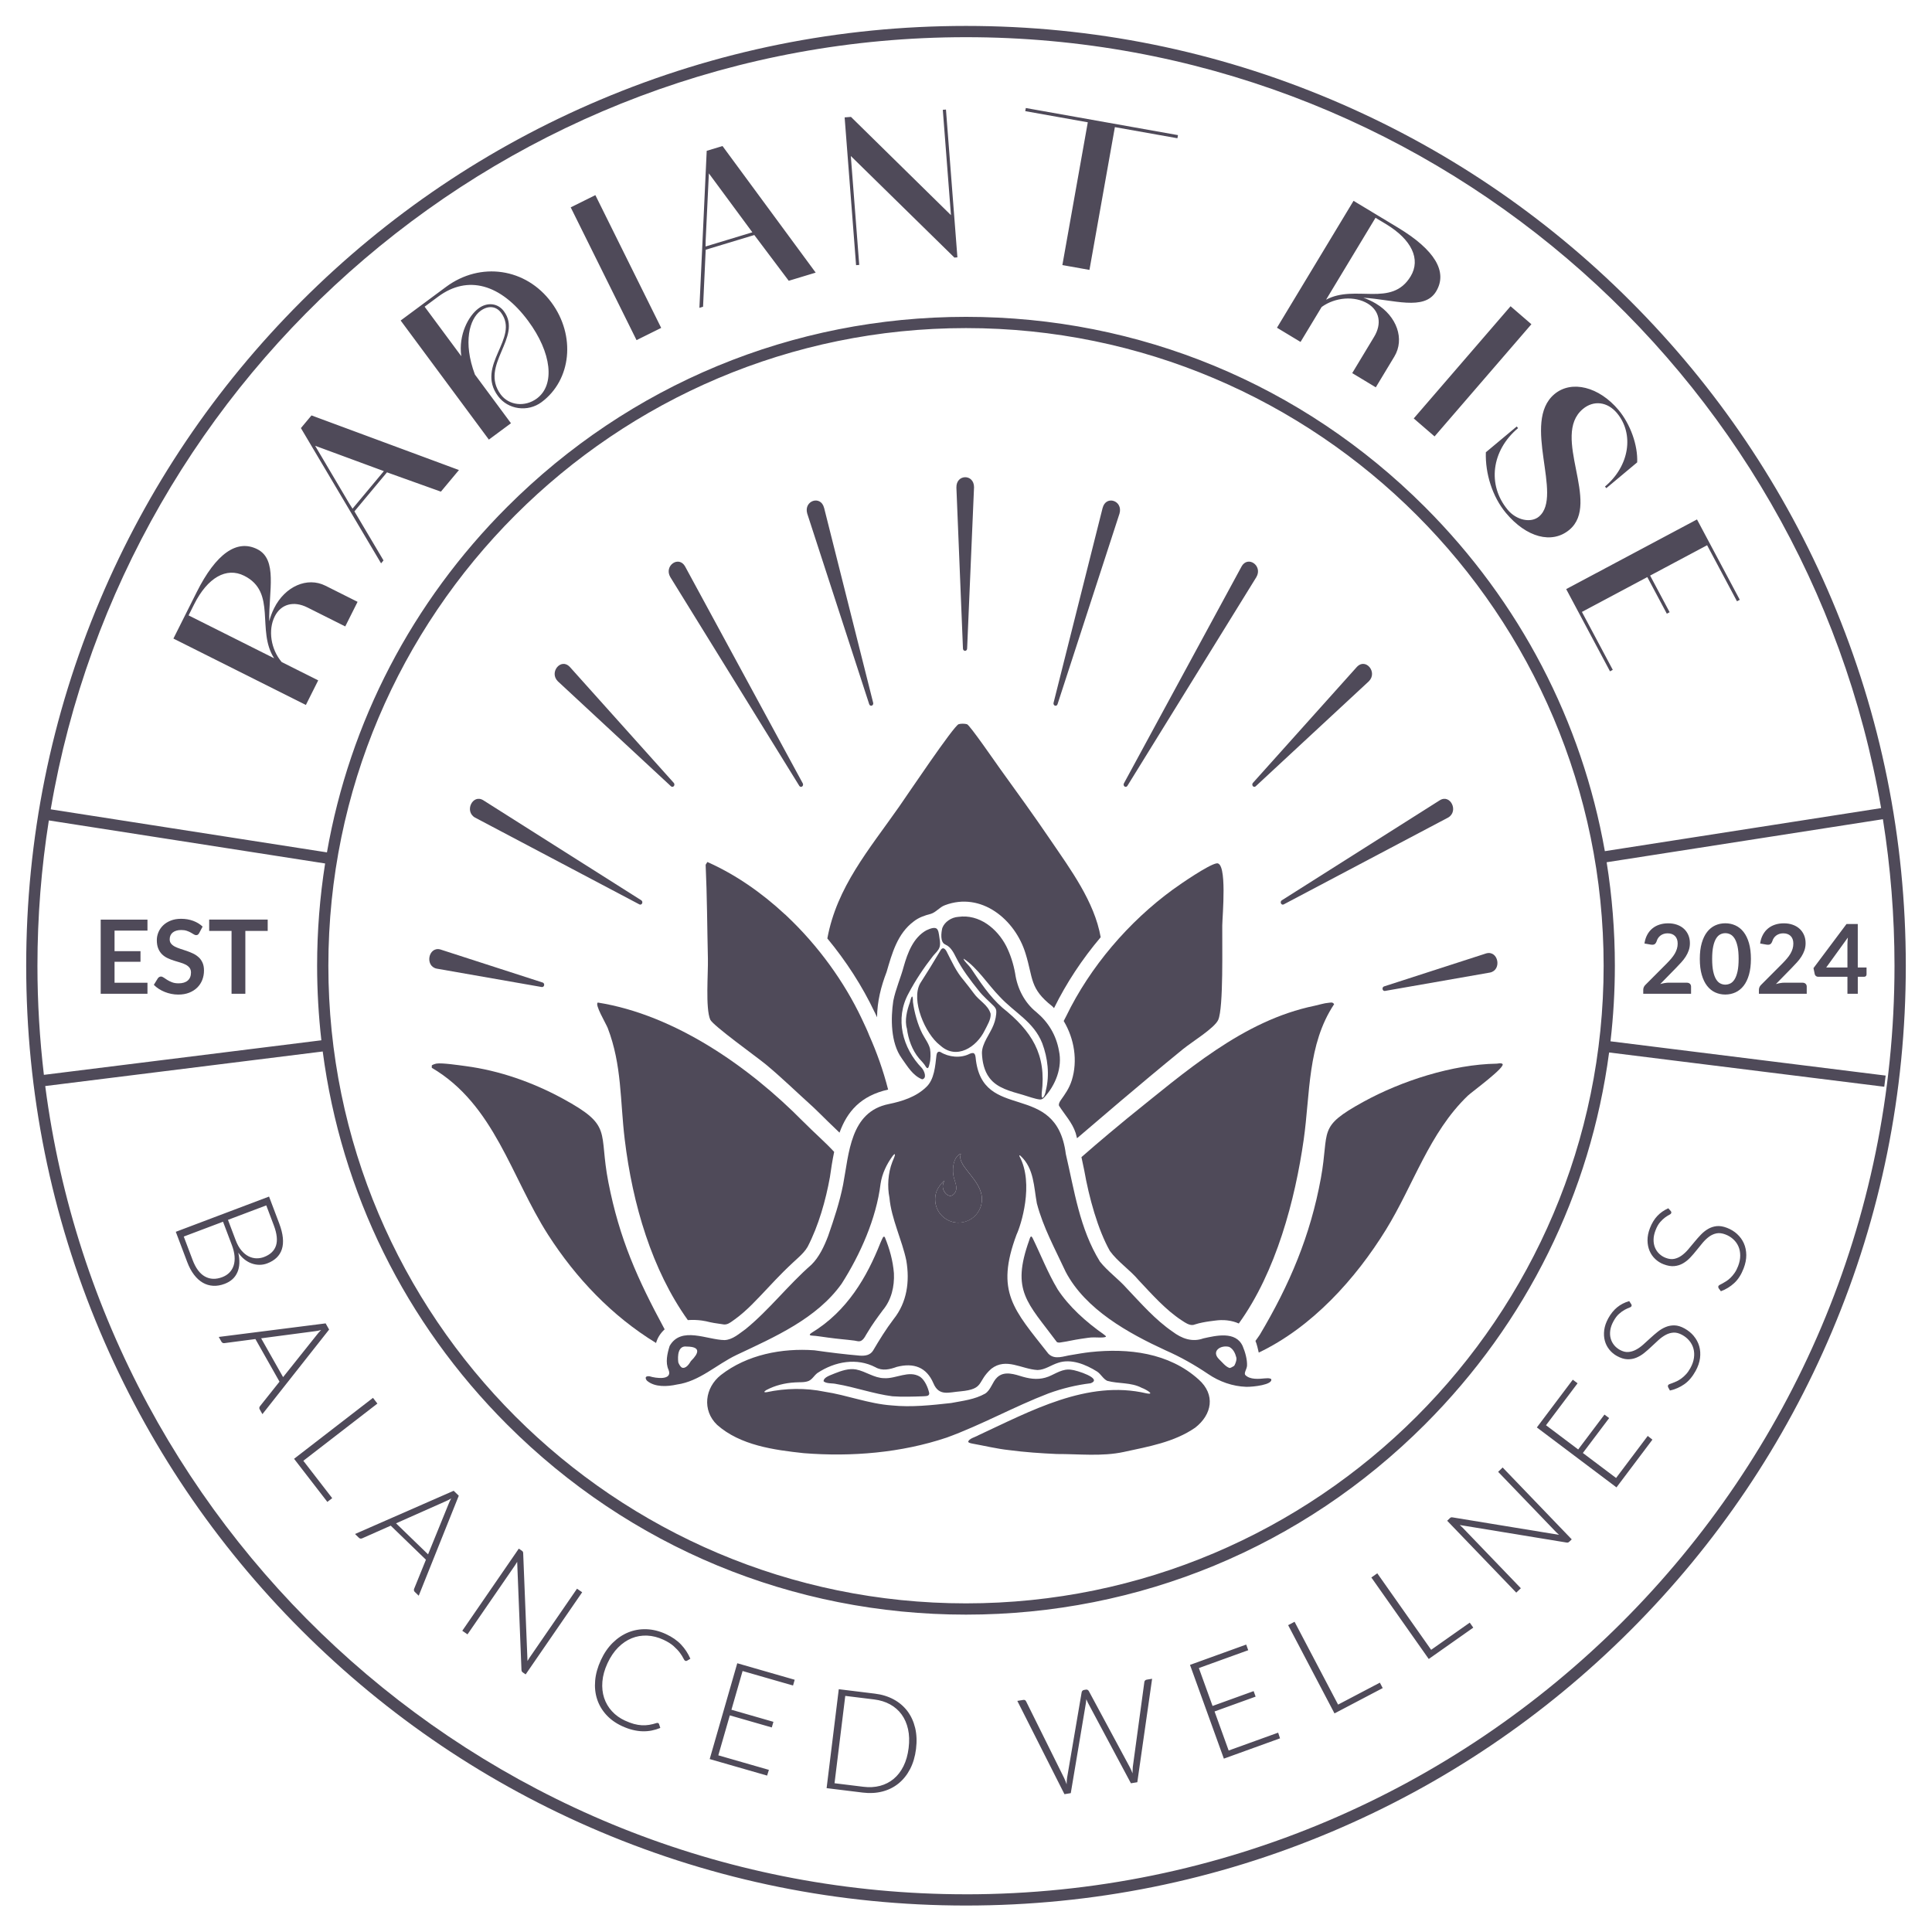 <svg xmlns="http://www.w3.org/2000/svg" id="Layer_1" data-name="Layer 1" viewBox="0 0 1000 1000"><path d="M948.21,310.52c-24.5-57.92-59.57-109.95-104.25-154.62-44.67-44.67-96.69-79.75-154.62-104.25-59.97-25.37-123.68-38.23-189.34-38.23s-129.37,12.86-189.34,38.23c-57.92,24.5-109.95,59.57-154.62,104.25-44.67,44.67-79.75,96.69-104.25,154.62-25.37,59.97-38.23,123.68-38.23,189.34s12.86,129.37,38.23,189.34c24.5,57.92,59.57,109.95,104.25,154.62,44.67,44.67,96.69,79.75,154.62,104.25,59.97,25.37,123.68,38.23,189.34,38.23s129.37-12.86,189.34-38.23c57.92-24.5,109.95-59.57,154.62-104.25,44.67-44.67,79.75-96.69,104.25-154.62,25.37-59.97,38.23-123.68,38.23-189.34s-12.86-129.37-38.23-189.34ZM500,19.25c237.21,0,434.8,172.74,473.66,399.03l-142.99,22.28c-11.9-67.14-43.95-128.96-93.17-178.19-63.44-63.44-147.78-98.37-237.49-98.37s-174.05,34.94-237.49,98.37c-49.38,49.38-81.48,111.43-93.29,178.82l-142.98-22.28C64.83,192.32,262.57,19.25,500,19.25ZM830.04,499.86c0,181.99-148.06,330.04-330.04,330.04s-330.04-148.06-330.04-330.04S318.01,169.82,500,169.82s330.04,148.06,330.04,330.04ZM19.38,499.86c0-25.58,2.03-50.7,5.9-75.21l143,22.28c-2.73,17.35-4.14,35.03-4.14,52.92,0,13,.76,25.88,2.2,38.6l-143.62,17.89c-2.18-18.54-3.34-37.38-3.34-56.5ZM500,980.48c-243.91,0-445.96-182.64-476.59-418.34l143.63-17.89c9.56,72.89,42.61,140.26,95.46,193.11,63.44,63.44,147.78,98.37,237.49,98.37s174.06-34.94,237.49-98.37c52.73-52.73,85.74-119.9,95.39-192.6l142.42,17.74.72-5.78-142.42-17.74c1.49-12.89,2.26-25.95,2.26-39.12,0-18.12-1.45-36.01-4.25-53.56l142.99-22.28c3.93,24.71,6,50.04,6,75.85,0,265.01-215.6,480.62-480.62,480.62Z" style="fill: #4f4a59;"></path><path d="M142.2,319.06c3.19-6.37,9.76-8.22,16.91-4.64l19.59,9.82,6.38-12.73-16.65-8.35c-9.4-4.71-20.88.32-26.52,11.59-1.23,2.45-2.01,4.75-2.56,6.81-.28-15.58,4.49-31.94-6.18-37.3-10.58-5.3-21.37,2.28-31.38,22.26l-12.03,24,68.56,34.37,6.38-12.73-18.9-9.48c-5.63-6.62-7.14-16.57-3.6-23.62ZM97.61,318.52l2.85-5.68c6.97-13.91,16.73-19.44,25.94-14.82,17.04,8.54,6.19,28.23,15.49,42.7l-44.27-22.19ZM549.87,137.2l14.03,2.5,13.16-73.9,32.37,5.76.29-1.62-78.76-14.03-.29,1.62,32.37,5.77-13.16,73.9ZM684.1,158.88c7.04-5.1,17.08-5.82,23.83-1.75,6.1,3.68,7.44,10.37,3.3,17.22l-11.32,18.77,12.2,7.36,9.62-15.95c5.43-9.01,1.31-20.84-9.48-27.35-2.35-1.42-4.58-2.38-6.59-3.08,15.56.94,31.5,6.97,37.67-3.25,6.11-10.13-.6-21.48-19.75-33.03l-22.99-13.87-39.63,65.68,12.2,7.36,10.93-18.11ZM711.96,112.72l5.44,3.28c13.32,8.04,18.07,18.2,12.75,27.02-9.85,16.33-28.63,3.97-43.78,12.11l25.59-42.41ZM444.74,137.13l-4.36-56.38,53.52,52.47v.11s1.65-.13,1.65-.13l-5.92-76.49-1.64.13,4.22,54.52-51.75-50.85-3.28.25,5.92,76.49,1.64-.13ZM742.53,225.89l50.12-58.07-10.78-9.31-50.12,58.07,10.78,9.31ZM833.32,347.48l1.45-.77-15.97-29.98,33.85-18.03,10.1,18.95,1.45-.77-10.1-18.96,29.5-15.71,15.46,29.01,1.45-.77-22.15-41.59-67.7,36.06,22.67,42.55ZM365.26,129.27l25.17-7.62,17.82,23.68,13.95-4.22-48.23-65.52-8.18,2.48-3.78,81.27,1.89-.57,1.37-29.49ZM365.26,124.35l1.65-34.61,22.51,30.5-24.22,7.34c.03-1.04.03-2.18.05-3.22ZM796.59,267.37c-4.2,3.51-11.68,1.91-16.18-3.47-10.75-12.86-8.44-30.78,5.34-42.31l-.7-.84-15.98,13.35c-.36,11.01,3.39,23.02,10.41,31.43,10.61,12.7,23.83,16.21,32.83,8.69,16.56-13.84-9.73-48.56,7-62.54,5.55-4.64,12.7-3.76,17.62,2.12,9.07,10.85,6.41,27.49-6.2,38.03l.7.84,15.97-13.35c.39-8.75-3.45-19.68-9.63-27.08-10.12-12.11-24.35-15.64-33.18-8.26-17.32,14.48,4.77,52.7-8.01,63.38ZM342.23,169.72l-34.07-68.72-12.76,6.33,34.07,68.72,12.76-6.33ZM264.47,219.06l-18.65-25.19c-6.28-16.76-2.77-28.77,2.87-32.95,3.88-2.87,8.06-2.56,10.67.96,9.78,13.21-13.45,27.14-1.57,43.17,5.15,6.96,15.36,8.4,22.49,3.12,15.5-11.48,17.83-34.48,5.11-51.65-13.17-17.79-36.72-21.22-54.5-8.04l-23.51,17.42,45.66,61.64,11.45-8.48ZM219.79,158.74l7.04-5.22c15.23-11.28,32.32-6.62,46.54,12.57,12.2,16.47,14.03,33.11,4.52,40.16-6.16,4.57-14.49,3.64-18.73-2.08-11.22-15.15,11.62-29.61,1.64-43.08-3.13-4.23-8.61-4.81-13.1-1.48-5.2,3.85-10.49,13.63-8.94,24.76l-18.98-25.63ZM198.51,290.08l-15.06-25.4,16.85-20.2,27.91,10,9.34-11.19-76.32-28.27-5.48,6.56,41.5,70.01,1.26-1.52ZM180.75,260.57l-17.64-29.84,35.58,13.12-16.22,19.44c-.55-.88-1.18-1.84-1.72-2.72ZM367.33,910.49l29.72,8.55.93-2.96-26.18-7.53,5.95-20.68,21.73,6.25.84-2.91-21.73-6.25,5.77-20.05,26.11,7.51.86-2.98-29.72-8.55-14.27,49.59ZM344.72,845.81c-3.35-1.55-6.69-2.39-10.01-2.52-3.31-.13-6.45.4-9.42,1.59-2.96,1.19-5.67,3-8.13,5.42-2.46,2.42-4.51,5.41-6.15,8.97-1.67,3.62-2.66,7.15-2.96,10.61-.3,3.45.04,6.67,1.02,9.65.98,2.98,2.55,5.67,4.73,8.05,2.18,2.39,4.89,4.33,8.13,5.83,1.94.9,3.8,1.56,5.57,1.99,1.77.43,3.47.67,5.1.71,1.63.04,3.2-.09,4.72-.39,1.52-.3,3-.75,4.45-1.34l-.66-2.04c-.08-.22-.23-.39-.46-.49-.11-.05-.23-.08-.37-.07-.14,0-.28.03-.43.06-1.33.43-2.61.75-3.85.95-1.25.2-2.52.27-3.83.2-1.31-.07-2.67-.3-4.08-.68-1.42-.39-2.96-.97-4.64-1.74-2.65-1.22-4.89-2.84-6.73-4.86-1.84-2.01-3.18-4.31-4.03-6.88-.84-2.57-1.15-5.38-.9-8.43.24-3.05,1.13-6.23,2.66-9.54,1.5-3.24,3.33-5.95,5.48-8.11,2.15-2.16,4.49-3.76,7.02-4.79,2.52-1.03,5.19-1.48,7.99-1.37,2.8.12,5.61.83,8.43,2.13,2.21,1.02,3.99,2.14,5.34,3.35s2.42,2.36,3.21,3.44c.79,1.07,1.37,1.99,1.74,2.75.37.76.69,1.2.95,1.33.37.17.71.17,1.01-.02l1.71-1.01c-1.19-2.75-2.79-5.19-4.81-7.33-2.01-2.13-4.62-3.94-7.82-5.42ZM592.69,869.82c-.22.23-.35.49-.37.76l-5.98,43.96c-.04.5-.07,1.03-.09,1.58-.02.56-.04,1.15-.06,1.77-.22-.58-.44-1.13-.66-1.66-.22-.53-.46-1.01-.7-1.44l-21.26-39.49c-.17-.27-.37-.48-.62-.62-.24-.14-.54-.19-.87-.13l-1.01.17c-.34.06-.61.2-.82.43-.21.23-.34.49-.39.77l-7.53,44.21c-.09.51-.15,1.04-.18,1.6-.03.56-.06,1.16-.07,1.8-.42-1.19-.83-2.24-1.26-3.16l-19.71-39.74c-.3-.62-.79-.87-1.49-.75l-3.06.5,24.4,48.29,3.27-.54,7.83-46.66c.09-.63.16-1.28.2-1.96.25.63.52,1.22.81,1.79l22.29,41.72,3.31-.54,7.66-53.55-2.81.46c-.34.06-.61.2-.83.43ZM469.68,885.67c-1.88-2.48-4.24-4.5-7.1-6.05-2.86-1.55-6.1-2.55-9.72-2.99l-18.71-2.3-6.3,51.21,18.71,2.3c3.62.45,7,.26,10.15-.55,3.15-.81,5.93-2.2,8.35-4.15,2.42-1.96,4.42-4.44,5.99-7.46,1.57-3.02,2.6-6.5,3.09-10.46.48-3.93.33-7.55-.46-10.86-.8-3.31-2.13-6.2-4-8.69ZM470.31,904.74c-.44,3.6-1.33,6.73-2.66,9.41-1.33,2.68-3.02,4.87-5.07,6.58-2.05,1.71-4.4,2.91-7.06,3.62-2.66.7-5.52.87-8.58.49l-14.99-1.84,5.56-45.21,14.98,1.84c3.07.38,5.8,1.23,8.21,2.55,2.41,1.33,4.4,3.06,5.97,5.22,1.57,2.15,2.68,4.69,3.33,7.61s.75,6.17.31,9.74ZM168.54,684.98l-55.31,7.02,1.4,2.48c.17.3.4.5.69.62.29.12.57.15.85.1l16.03-2.11,12.47,22.06-10.07,12.65c-.2.25-.32.51-.37.79-.05.28,0,.57.17.86l1.42,2.51,34.53-43.78-1.81-3.21ZM164.06,690.83l-17.53,21.97-11.36-20.09,27.83-3.67c.48-.05.98-.12,1.52-.23.54-.11,1.1-.24,1.68-.4-.87.88-1.59,1.69-2.15,2.43ZM195.35,726.5l-2.3-2.97-40.84,31.54,17.23,22.31,2.51-1.94-14.94-19.34,38.32-29.6ZM183.75,793.99l2.04,1.98c.24.24.52.37.83.4.31.03.59-.02.85-.14l14.78-6.55,18.21,17.63-6.08,14.98c-.12.29-.16.58-.13.87s.17.54.41.78l2.07,2,20.73-51.76-2.64-2.56-51.07,22.38ZM232.17,778.49l-10.6,26.04-16.58-16.06,25.66-11.4c.44-.18.91-.4,1.39-.65.49-.26.98-.54,1.5-.86-.58,1.09-1.04,2.07-1.37,2.93ZM775.43,761.81l30,31.2c.45.47.96.95,1.52,1.42l-55.07-9.03c-.36-.06-.64-.06-.83,0-.19.07-.41.22-.65.45l-1.34,1.29,35.76,37.2,2.37-2.27-30.1-31.31c-.45-.47-.96-.95-1.52-1.42l55.19,9.06c.33.06.6.06.83,0,.22-.06.45-.21.68-.42l1.26-1.21-35.76-37.2-2.34,2.25ZM876.73,691.54c-1.31-1.57-2.92-2.88-4.81-3.93-1.85-1.02-3.58-1.55-5.18-1.59-1.6-.04-3.12.24-4.56.83s-2.81,1.41-4.12,2.45-2.59,2.14-3.85,3.31c-1.25,1.17-2.49,2.29-3.72,3.38-1.22,1.09-2.48,1.97-3.77,2.65-1.29.68-2.61,1.06-3.97,1.16-1.36.1-2.81-.28-4.34-1.12-1.17-.65-2.17-1.48-2.99-2.5-.82-1.02-1.41-2.18-1.75-3.47-.35-1.29-.41-2.68-.19-4.19.22-1.5.78-3.07,1.69-4.71.91-1.64,1.87-2.91,2.89-3.8,1.02-.89,1.98-1.58,2.87-2.06.89-.48,1.65-.83,2.29-1.05.63-.22,1.03-.47,1.18-.74.2-.36.17-.74-.08-1.13l-1.05-1.58c-2.38.69-4.45,1.76-6.23,3.21-1.77,1.45-3.31,3.35-4.6,5.69-1.15,2.09-1.85,4.12-2.1,6.11-.25,1.99-.14,3.83.32,5.53.46,1.7,1.24,3.23,2.33,4.58,1.09,1.35,2.39,2.44,3.9,3.28,1.94,1.07,3.73,1.63,5.37,1.7,1.65.06,3.19-.2,4.64-.79,1.45-.59,2.82-1.4,4.12-2.45s2.57-2.16,3.8-3.34c1.23-1.18,2.46-2.31,3.67-3.41,1.22-1.09,2.46-1.98,3.74-2.66,1.28-.68,2.61-1.06,4-1.14s2.88.32,4.48,1.2c1.47.81,2.71,1.83,3.71,3.05,1.01,1.22,1.71,2.58,2.11,4.06.4,1.49.49,3.08.25,4.78-.23,1.7-.84,3.45-1.83,5.24-.72,1.3-1.48,2.39-2.31,3.27-.82.88-1.63,1.61-2.44,2.19-.81.58-1.59,1.05-2.36,1.41-.77.35-1.45.64-2.06.86-.61.22-1.12.41-1.54.57-.42.16-.68.33-.79.52-.19.34-.2.73-.01,1.16l.91,1.67c2.72-.61,5.2-1.69,7.44-3.26,2.24-1.57,4.18-3.84,5.83-6.82,1.27-2.3,2.04-4.54,2.31-6.72s.13-4.23-.42-6.15c-.55-1.91-1.48-3.66-2.8-5.23ZM899.16,638.75c-1.51-1.38-3.28-2.46-5.3-3.23-1.97-.76-3.76-1.05-5.35-.87-1.59.18-3.06.66-4.41,1.45-1.34.78-2.59,1.78-3.75,2.99-1.16,1.21-2.28,2.48-3.36,3.8s-2.16,2.61-3.23,3.86c-1.06,1.24-2.19,2.29-3.38,3.14s-2.44,1.41-3.78,1.69c-1.33.28-2.81.11-4.45-.52-1.25-.48-2.35-1.17-3.3-2.07-.96-.9-1.69-1.97-2.21-3.2-.52-1.23-.77-2.6-.76-4.12.01-1.52.35-3.15,1.03-4.9.67-1.75,1.45-3.13,2.34-4.16s1.74-1.84,2.56-2.43c.82-.6,1.52-1.05,2.12-1.35.6-.3.96-.6,1.07-.9.15-.38.07-.75-.24-1.11l-1.25-1.42c-2.26,1.01-4.17,2.35-5.73,4.02-1.56,1.68-2.82,3.77-3.78,6.26-.86,2.22-1.27,4.34-1.25,6.34.02,2,.38,3.81,1.07,5.44.69,1.62,1.67,3.03,2.93,4.21,1.26,1.19,2.7,2.1,4.31,2.71,2.06.8,3.91,1.11,5.56.95,1.64-.16,3.14-.63,4.49-1.42,1.36-.78,2.61-1.78,3.75-2.99,1.15-1.21,2.25-2.49,3.31-3.83,1.06-1.34,2.12-2.63,3.17-3.88,1.06-1.25,2.17-2.3,3.34-3.15,1.17-.85,2.45-1.41,3.81-1.68,1.37-.27,2.9-.07,4.6.58,1.57.6,2.93,1.44,4.09,2.52,1.16,1.07,2.04,2.32,2.65,3.73s.9,2.99.9,4.71c0,1.72-.36,3.53-1.1,5.44-.53,1.38-1.15,2.57-1.84,3.55-.69.98-1.4,1.82-2.12,2.51-.72.69-1.44,1.26-2.14,1.71-.71.46-1.35.84-1.92,1.14-.57.3-1.05.56-1.45.77-.39.21-.63.42-.71.63-.14.36-.09.75.14,1.15l1.13,1.53c2.61-.97,4.92-2.39,6.93-4.25,2.01-1.86,3.62-4.38,4.84-7.55.94-2.45,1.4-4.77,1.38-6.97-.03-2.2-.44-4.21-1.25-6.03-.81-1.82-1.97-3.42-3.48-4.8ZM635.96,906.09l-7.31-20.24,21.26-7.68-1.03-2.85-21.26,7.68-7.09-19.62,25.55-9.23-1.05-2.92-29.09,10.51,17.53,48.53,29.08-10.51-.98-2.94-25.62,9.25ZM836.48,765l-17.19-12.94,13.6-18.06-2.42-1.82-13.6,18.06-16.66-12.54,16.34-21.71-2.48-1.86-18.6,24.71,41.22,31.03,18.6-24.71-2.43-1.92-16.38,21.76ZM692.59,882.3l-22.52-42.87-3.33,1.75,23.99,45.68,24.96-13.11-1.47-2.81-21.63,11.36ZM740.76,853.94l-27.88-39.6-3.07,2.16,29.71,42.19,23.05-16.23-1.83-2.59-19.98,14.07ZM122.87,658.54c1.2-2.78,1.35-6.17.46-10.17.98,1.42,2.07,2.6,3.27,3.54,1.2.94,2.45,1.63,3.77,2.08,1.31.45,2.65.68,4,.67,1.35,0,2.66-.25,3.94-.73,1.93-.73,3.54-1.7,4.82-2.92s2.2-2.68,2.76-4.4c.56-1.72.73-3.69.51-5.92-.22-2.23-.85-4.72-1.89-7.47l-5.25-13.88-48.27,18.24,5.92,15.66c.97,2.57,2.14,4.75,3.51,6.55,1.37,1.8,2.88,3.17,4.54,4.13,1.66.96,3.45,1.49,5.36,1.6,1.91.11,3.89-.22,5.94-1,3.21-1.21,5.41-3.21,6.61-5.99ZM137.82,623.91l3.92,10.37c1.62,4.3,1.99,7.79,1.1,10.48-.89,2.69-2.97,4.65-6.22,5.88-1.25.47-2.56.69-3.92.66-1.36-.03-2.7-.38-4.02-1.03-1.32-.66-2.56-1.67-3.72-3.04-1.17-1.37-2.17-3.16-3.01-5.39l-3.95-10.44,19.82-7.49ZM106.07,660.72c-2.65-1.48-4.78-4.33-6.38-8.57l-4.58-12.11,20.33-7.68,4.59,12.14c.76,2.02,1.22,3.92,1.37,5.68.15,1.76,0,3.35-.44,4.77-.44,1.41-1.16,2.64-2.16,3.68-1,1.04-2.26,1.85-3.78,2.42-3.32,1.26-6.31,1.14-8.96-.34ZM274.12,857.96c-.37.54-.73,1.13-1.09,1.78l-2.23-55.76c-.01-.36-.07-.63-.17-.81-.1-.17-.29-.36-.57-.55l-1.53-1.05-29.25,42.51,2.7,1.86,24.62-35.78c.37-.54.73-1.13,1.09-1.77l2.22,55.89c0,.33.07.6.18.81.11.21.29.4.55.58l1.44.99,29.25-42.51-2.67-1.84-24.54,35.66ZM52.12,514.37h24.21v-5.71h-17.04v-10.86h13.43v-5.49h-13.43v-10.64h17.04v-5.68h-24.21v38.38ZM902.47,482.38c-1.19-1.51-2.59-2.64-4.22-3.38-1.62-.74-3.37-1.11-5.25-1.11s-3.62.37-5.23,1.11c-1.61.74-3,1.87-4.18,3.38-1.18,1.51-2.1,3.43-2.77,5.74-.67,2.31-1,5.05-1,8.21s.33,5.88,1,8.2c.66,2.32,1.59,4.24,2.77,5.75,1.18,1.51,2.57,2.64,4.18,3.38,1.6.74,3.35,1.11,5.23,1.11s3.63-.37,5.25-1.11c1.62-.74,3.03-1.87,4.22-3.38,1.19-1.51,2.12-3.43,2.79-5.75.67-2.32,1.01-5.05,1.01-8.2s-.34-5.9-1.01-8.21c-.67-2.31-1.61-4.22-2.79-5.74ZM899.34,502.82c-.38,1.71-.89,3.08-1.53,4.09-.64,1.02-1.38,1.73-2.21,2.13s-1.7.61-2.59.61-1.73-.2-2.56-.61c-.82-.41-1.55-1.12-2.18-2.13-.63-1.01-1.14-2.38-1.51-4.09-.37-1.71-.56-3.87-.56-6.49s.19-4.77.56-6.49.88-3.08,1.51-4.09c.63-1.01,1.36-1.73,2.18-2.13.82-.41,1.68-.61,2.56-.61s1.76.2,2.59.61,1.57,1.12,2.21,2.13,1.15,2.38,1.53,4.09.57,3.88.57,6.49-.19,4.77-.57,6.49ZM873.12,508.63h-9.26c-.7,0-1.43.06-2.21.19-.77.13-1.55.3-2.33.54l8.13-8.31c.96-1,1.89-1.98,2.77-2.94.88-.96,1.65-1.96,2.31-2.99.66-1.03,1.18-2.11,1.57-3.24.39-1.13.59-2.36.59-3.69,0-1.55-.27-2.95-.82-4.22-.55-1.26-1.31-2.35-2.29-3.24-.98-.9-2.16-1.59-3.54-2.08-1.38-.49-2.9-.74-4.57-.74s-3.09.22-4.48.66c-1.39.44-2.62,1.1-3.69,1.97s-1.97,1.96-2.68,3.27-1.2,2.82-1.45,4.55l3.24.57c.85.13,1.5.07,1.95-.18.45-.25.81-.76,1.1-1.52.17-.6.42-1.15.75-1.65s.74-.94,1.22-1.31c.48-.37,1.04-.66,1.66-.87.62-.21,1.3-.31,2.03-.31.8,0,1.52.11,2.16.34s1.19.56,1.65,1.01c.46.45.81,1,1.06,1.66.25.66.37,1.42.37,2.28,0,.95-.13,1.85-.39,2.71-.26.86-.63,1.7-1.11,2.53-.48.83-1.09,1.67-1.81,2.52-.72.85-1.54,1.74-2.46,2.67l-10.95,10.98c-.38.37-.66.78-.84,1.23-.18.46-.26.89-.26,1.31v2.05h24.75v-3.69c0-.61-.2-1.11-.59-1.48-.39-.37-.92-.56-1.58-.56ZM933,508.63h-9.26c-.7,0-1.43.06-2.21.19s-1.55.3-2.33.54l8.13-8.31c.96-1,1.89-1.98,2.77-2.94.88-.96,1.65-1.96,2.31-2.99.66-1.03,1.18-2.11,1.57-3.24.39-1.13.59-2.36.59-3.69,0-1.55-.27-2.95-.82-4.22-.55-1.26-1.31-2.35-2.3-3.24-.98-.9-2.16-1.59-3.54-2.08-1.38-.49-2.9-.74-4.57-.74s-3.09.22-4.48.66c-1.39.44-2.62,1.1-3.69,1.97s-1.97,1.96-2.68,3.27c-.72,1.31-1.2,2.82-1.45,4.55l3.24.57c.85.13,1.5.07,1.95-.18.45-.25.81-.76,1.1-1.52.17-.6.42-1.15.75-1.65s.74-.94,1.22-1.31c.48-.37,1.03-.66,1.66-.87.62-.21,1.3-.31,2.03-.31.8,0,1.52.11,2.16.34s1.19.56,1.65,1.01c.46.45.81,1,1.06,1.66.25.66.37,1.42.37,2.28,0,.95-.13,1.85-.39,2.71-.26.86-.63,1.7-1.11,2.53-.48.83-1.09,1.67-1.81,2.52-.72.85-1.54,1.74-2.46,2.67l-10.95,10.98c-.38.37-.66.78-.84,1.23-.17.46-.26.89-.26,1.31v2.05h24.75v-3.69c0-.61-.2-1.11-.59-1.48-.39-.37-.92-.56-1.58-.56ZM961.59,478.27h-5.84l-17.09,22.83.65,3.12c.08.38.28.7.6.96.32.26.68.39,1.1.39h15.22v8.81h5.36v-8.81h3.29c.4,0,.71-.12.92-.36s.32-.53.32-.86v-3.57h-4.54v-22.5ZM956.23,488.97v11.8h-10.98l11.2-15.49c-.15,1.35-.22,2.58-.22,3.69ZM108.28,481.85h11.57v32.52h7.14v-32.52h11.57v-5.87h-30.29v5.87ZM102.79,495.46c-.83-.77-1.78-1.41-2.84-1.91-1.06-.5-2.15-.95-3.26-1.33-1.11-.38-2.2-.74-3.26-1.08s-2.01-.72-2.84-1.14-1.5-.94-2-1.54c-.5-.6-.76-1.35-.76-2.26,0-.71.12-1.36.37-1.95.25-.59.62-1.1,1.13-1.53.5-.42,1.13-.76,1.87-.99.74-.24,1.61-.36,2.6-.36,1.1,0,2.05.14,2.85.41.8.27,1.51.58,2.11.92.6.34,1.12.64,1.55.92.43.28.84.41,1.21.41s.65-.08.89-.25c.24-.17.46-.44.68-.81l1.78-3.37c-1.35-1.27-2.97-2.26-4.88-2.97-1.91-.71-4-1.06-6.26-1.06-2.02,0-3.8.31-5.36.93-1.56.62-2.87,1.44-3.93,2.47-1.06,1.03-1.87,2.2-2.43,3.53-.56,1.33-.84,2.69-.84,4.09,0,1.75.25,3.22.76,4.42.5,1.2,1.17,2.19,2,2.99s1.78,1.44,2.84,1.94c1.06.5,2.14.92,3.24,1.27,1.1.35,2.18.68,3.24.98,1.06.3,2.01.67,2.84,1.1.83.43,1.5.97,2,1.61s.76,1.46.76,2.47c0,1.8-.56,3.19-1.67,4.15s-2.69,1.45-4.72,1.45c-1.33,0-2.46-.18-3.41-.55-.95-.36-1.77-.77-2.48-1.21-.71-.44-1.32-.85-1.83-1.21-.51-.36-.99-.54-1.43-.54-.32,0-.62.08-.9.25-.28.17-.51.38-.69.62l-2.1,3.42c.74.76,1.59,1.45,2.55,2.07s1.98,1.15,3.07,1.59c1.09.44,2.23.78,3.41,1.02,1.19.24,2.39.36,3.61.36,2.12,0,4.01-.32,5.65-.97s3.04-1.53,4.18-2.66c1.14-1.12,2.01-2.44,2.6-3.95.59-1.51.89-3.14.89-4.87,0-1.59-.25-2.95-.76-4.06-.5-1.12-1.17-2.06-2-2.83Z" style="fill: #4f4a59;"></path><g><g><path d="M574.51,647.55c4.07,5.62,10.25,9.6,14.84,15.07,6.93,7.38,14.11,15.46,22.11,20.68.59.38,1.16.79,1.76,1.14.4.24.82.48,1.24.69.05.03.11.05.16.07.8.37,1.63.64,2.48.62.46,0,.92-.1,1.38-.29,1.27-.42,2.56-.73,3.86-.99,1.18-.24,2.37-.45,3.56-.61.99-.14,1.98-.27,2.98-.39,1.05-.15,2.09-.23,3.14-.26.13,0,.26.01.4.01.94,0,1.88.03,2.8.14.04,0,.08.01.12.02,2.06.24,4.03.77,5.86,1.59,19.33-26.75,29.15-64.05,33.59-95.12,3.41-23.84,1.85-49.22,15.75-70.15-.84-1.3-1.81-.78-2.98-.71-1.95.11-5.01,1.08-7.09,1.51-37.13,7.65-66.66,33.91-97.27,58.5-2,1.61-14.84,12.26-23.44,19.86.48,2.23.95,4.48,1.43,6.77,2.49,14.17,7.04,30.71,13.32,41.86Z" style="fill: #4f4a59;"></path><path d="M556.74,586.37c.26.94.49,1.85.73,2.78,11.99-10.19,30.14-25.95,54.92-46.18,4.42-3.61,16.23-10.81,18.15-15.07,2.81-6.24,1.98-39.61,2.1-48.87.06-4.86,2.7-33.09-2.93-32.16-4.16.69-18.5,10.55-22.59,13.52-22.93,16.71-42.89,40.02-55.26,65.58-.32.66-.78,1.54-1.29,2.5,5.52,9.22,7.33,20.58,4.19,30.66-1.32,4.2-3.53,7.24-5.57,10.12-.74,1.03-1.3,2.08-1.06,3.04,2.62,4.23,6.93,8.81,8.6,14.09Z" style="fill: #4f4a59;"></path><path d="M452.77,523.99c.42.89.82,1.73,1.19,2.54.1-8.24,2-15.78,4.95-23.48,2.82-9.6,5.54-19.78,14.03-26.12,2.75-2.15,5.74-3.11,8.83-3.91,2.75-.84,4.57-3.49,7.3-4.48,18.82-7.14,36.36,7.36,41.73,24.93,4.04,12.88,2.03,18.18,13.89,27.4.3.3.58.62.87.93,6.34-12.91,14.53-25.32,24.15-36.69-3.21-18.45-15.79-35.34-26.05-50.44-8.38-12.35-17.25-24.6-25.99-36.7-2.29-3.17-15.73-22.71-17.14-23.11-1.2-.34-3.14-.38-4.33-.02-2.52.76-27,37.25-30.71,42.54-15.79,22.54-32.34,41.7-37.26,68.35,9.7,11.72,18.09,24.68,24.53,38.28Z" style="fill: #4f4a59;"></path><path d="M547.37,667.24c-5.04-8.41-8.6-17.65-12.9-26.44-.9-1.75-1.3-.25-1.74,1.12-9.45,26.31-.98,32.18,14.28,52.7.44.26.93.34,1.49.29,3.7-.51,7.4-1.42,11.09-1.95,2.25-.26,4.7-.85,7.02-.72,1.79-.04,4.15.31,5.75-.29l.06-.1c.09-.25-.42-.68-1.17-1.21-9.1-6.41-17.91-14.23-23.89-23.39Z" style="fill: #4f4a59;"></path><path d="M472.54,518.71c.01-3.89-.64-3.82-1.52-.11l-.09.34c-1.47,3.99-2.8,9.25-1.51,13.46.69,5.48,2.7,11.12,6.26,15.39,1.25,1.42,2.73,2.87,3.63,4.5,1.17,1.61,1.52-.51,1.83-1.76.63-2.17.6-5.66.25-7.64-.66-2.75-2.66-5.33-3.96-7.82-2.38-4.54-4.21-11.16-4.88-16.37ZM486.41,540.91l.28.22c8.35,7.64,18.76.92,23.01-7.81,1.25-2.53,3.33-5.76,3.04-8.62-1.35-4.66-5.97-6.68-8.76-10.64-1.71-2.28-3.36-4.45-5.15-6.65-3.94-4.51-6.28-9.91-8.95-15.08-1.13-1.91-2.26-2.05-3.24-.13-3.32,5.65-6.77,11.19-10.33,16.74-4.98,8.74,2.63,26.2,10.1,31.97ZM489.27,488.88l.26.14c2.56,1.11,4.09,4.07,5.3,6.52,3.03,6.05,7.48,11.89,11.75,17.21,2.19,2.85,5.31,5.45,7.77,7.95.78.83,1.22,1.51,1.32,2.47.14,2.07-.52,5.18-1.4,7.29-1.81,4.72-6.07,9.58-6.02,14.66.16,4.38,1.14,9.14,3.82,12.68,3.97,5.46,11.25,7.11,17.41,8.91,2.73.8,6.2,2.12,8.76,2.39.87.04,1.46-.3,2.15-.95,5.94-6.39,9.62-15.6,7.72-24.32-1.46-8.14-5.52-14.79-11.71-19.97-6.19-4.96-9.88-12.33-10.98-20.12-.84-4.71-2.39-9.66-4.57-13.99-4.7-9.12-14.01-16.72-24.83-15.18-3.52.21-7.1,2.57-8.28,5.75-.57,2.35-1.25,7.4,1.54,8.55ZM498.81,496.24c7.07,4.61,12.53,13.37,18.52,19.51,7.84,8.51,17.71,13.02,22.15,24.27,2.84,7.62,3.88,16.32,1.86,24.35-.44,3.14-2.51,6.02-2.14,1.37,2.55-20.03-5.19-32.04-20.4-44.18-6.71-5.92-11.49-13.3-16.35-20.53-.79-1.19-3.59-3.66-3.71-4.75l.07-.03ZM466.91,548.03c2.84,3.96,5.56,8.73,10.39,10.62,2.66-.49,1.13-4.37-.16-5.85-10.02-10.3-14.07-25.52-6.88-38.61,3.51-6.7,7.99-13.4,12.7-19.41,1.18-1.46,2.81-2.75,3.37-4.58.6-2.06-.08-4.29-.32-6.48-.14-.89-.31-1.9-.81-2.63-.96-1.54-3.59-.55-5.71.43-6.75,3.73-9.7,11.63-11.71,18.67-1.56,5.9-4.2,11.73-5.42,17.87-1.33,8.93-1.42,21.67,4.34,29.65l.21.3ZM476.43,712.77l-.29-.2c-5.72-3.47-12.36,1.15-18.48.77-5.15-.03-9.56-3.53-14.52-4.5-3.77-.69-7.59.65-11.11,2.04-1.85.86-5.77,1.84-5.74,4.07,1.47,1.35,4.64.89,6.62,1.41,9.45,1.57,19.42,5.14,28.98,6.35,4.81.38,11.18.18,15.75.01,1.76-.13,3.33.03,3.34-1.57-.6-2.86-2.23-6.66-4.55-8.38ZM657.97,713.8l-.16-.11c-.92-.45-2.02-.32-3.06-.25-3.05.29-7.87.81-10.26-1.82-.65-1.13.82-2.86.97-4.76.13-3.23-.96-7.08-2.27-10.15-3.58-7.88-13.86-5.4-20.34-3.96-5.81,2.1-11.25.04-15.9-3.48-8.93-6.08-16.45-14.75-23.76-22.44-4.33-4.89-9.78-8.7-13.85-13.81-10.55-17.08-13.24-36.75-17.68-55.72-4.96-38.69-43.42-15.83-46.68-49.91-.12-.88-.25-1.69-.85-2.18-.57-.35-1.55-.07-2.25.24-4.7,2.41-10.81,1.75-15.12-.93-1.3-.57-1.92.49-2.05,1.69-.65,5.51-1.06,12.54-5.34,16.49-5.24,5.06-12.41,7.32-19.29,8.74-20.1,3.97-20.61,25.64-23.69,41.72-1.8,9.1-4.73,17.91-7.76,26.6-2.03,5.32-4.65,10.94-8.67,14.87-11.94,10.42-21.85,23.38-34.03,33.3-3.3,2.31-6.64,5.48-10.87,5.69-9.06-.1-22.53-7.37-28.46,3.04-1.19,3.8-2.33,8.56-.55,12.38,2.23,5.63-6.84,4.31-9.81,3.32-1.17-.18-2.04.12-2.03.86.03.54.35,1.14.81,1.55,4.02,3.31,10.42,2.95,15.32,1.86,11.81-1.66,20.36-10.29,30.95-15.34,19.59-9.25,41.44-18.75,54.34-36.85,9.6-15.05,17.93-33.68,20.15-51.74.77-5.17,3.12-10.12,6.27-14.4.26-.33.49-.58.67-.74.28-.24.43-.23.47-.03.15.6-.72,2.34-1.34,3.92-2.23,5.75-2.65,12.68-1.47,18.5.95,10.85,6.53,21.89,8.73,32.53,1.82,10.7.41,21.56-6.6,30.32-3.95,5.2-7.34,10.71-10.59,16.22-1.46,2.38-3.99,2.84-6.87,2.65-7.65-.65-15.69-1.64-23.5-2.76-16.84-1.23-34.88,2.24-48.44,12.8-8.27,6.54-9.8,18.23-1.95,25.78,11.98,10.62,29.41,13,44.87,14.66,24.67,1.97,50.44-.16,74-8.07,17.81-6.46,34.9-16.05,52.65-22.85,7.14-2.61,14.56-4.39,21.78-5.25,6.72-2.42-7.72-6.9-9.88-6.99-4.47-.74-8.04,1.97-11.83,3.51-4.42,1.76-8.81,1.39-13.21.14-4.31-1.29-9.68-3.28-13.43.3-2.48,2.33-3.19,6.42-6.18,8.38-5.5,3.08-11.44,3.7-17.64,4.88-10.01,1.11-20.6,2.28-30.7,1.24-11.89-.83-23.28-5.37-34.83-7.1-9.77-2.04-20.3-1.81-29.8.22-2.12.32-1.3-.48-.23-1.12,4.45-2.34,9.53-3.63,14.75-3.91,2.32-.18,4.94.13,7.1-.77,1.97-.9,2.73-2.74,4.51-4.09,9.17-6.06,20.42-7.98,30.03-2.99,3.59,2.06,7.44,1.12,11.1-.2,8.68-2.21,15.3.12,18.89,8.45,2.92,6.99,8.03,4.66,14.01,4.23,12.7-1.21,8.35-4.92,15.98-11.69,7.72-5.95,15.59.22,23.97.65,3.79-.09,7.03-2.61,10.56-3.71,6.75-2.35,14.48.88,20.28,4.54,2,1.39,3.04,3.7,5.17,4.76,5.9,1.63,12.26.67,17.89,3.64,1.74.58,7.39,3.76,2.41,2.84-30.47-7.18-60.13,9.27-86.89,21.66-1.4.89-5.3,1.83-5.33,3.48.18.39.99.64,2.02.85,6.02,1.07,12.92,2.75,19.18,3.4,8.07,1.07,16.33,1.64,24.6,2.01,11.4-.04,23.37,1.38,34.69-1.06,12.73-2.77,26.11-5.05,36.99-12.58,8.69-6.77,10.63-17.09,1.75-24.95-15.38-13.86-36.37-16.28-56.08-14.16-3.37.38-6.38.92-9.75,1.49-3.99.53-8.55,2.73-11.91-.64-18.04-22.96-27.56-31.95-16.48-61.69,2.18-4.55,9.21-26.21,1.51-40.51-.19-.7.08-.64.61-.16,6.97,6.49,6.79,15.96,8.38,24.51,3.25,12.46,9.49,23.72,14.92,35.44,10.27,19.58,32.6,31.84,51.64,40.62,7.82,3.44,14.93,7.45,22.17,12.33,5.71,3.89,12.63,6.35,19.61,6.58,3.46.1,14.04-1.07,12.94-4.03ZM357.72,704.36l-.16.21c-.85,1.43-2.56,4.04-4.62,3.3-.83-.5-1.49-1.77-1.85-2.66-.43-3.35-.18-8.85,4.34-8.23,7.46.05,6.27,3.43,2.29,7.39ZM496.13,632.85c-6.68,0-12.1-5.42-12.1-12.1,0-1.56.3-3.05.84-4.42.8-1.69,1.87-3.23,3.15-4.56.27-.24.55-.47.84-.69-.84,1.43-1.21,3.17-.48,4.92.74,1.76,2.58,3.44,4.19,2.84.88-.33,1.62-1.15,2.06-2.12.48-1.08.42-2.32.16-3.53-.28-1.28-.75-2.5-1.09-3.76-.25-.96-.38-1.95-.42-2.94-.08-1.91.17-4.09.87-5.88.6-1.42,1.44-2.5,2.39-3.08.26-.15.53-.27.82-.37-.25.58-.36,1.17-.34,1.78,0,.28.03.55.09.82.96,5.07,9.35,10.96,10.87,18.46.01.06.03.13.04.19,0,.02,0,.04.01.05.11.58.18,1.18.2,1.78,0,.02,0,.03,0,.05,0,.14,0,.29,0,.43,0,6.68-5.42,12.1-12.1,12.1ZM638.88,706.82l-.13.17c-.34.19-1.89,1.24-2.42,1.05-2.06-.72-3.71-2.98-5.32-4.48-4.28-4.2.81-7.54,5.19-6.42,2.06,1.01,3.12,3.22,3.65,5.27.45,1.26-.35,3.37-.96,4.42Z" style="fill: #4f4a59;"></path><path d="M344.02,688.06c-14.05-26.02-23.37-46.66-29.13-76.14-5.21-26.64,2.68-29-23.69-43.32-15.53-8.43-32.62-14.46-50.21-16.79-3.33-.44-12.25-1.77-15.04-1.3-.61.1-2.18.57-2.46,1v1.18c32.46,19.09,41.08,56.63,60.2,86.42,14.44,22.5,33.1,42.1,55.88,56.02.8-2.83,2.36-5.15,4.45-7.07Z" style="fill: #4f4a59;"></path><path d="M428.92,692.37c4.44.65,8.89.94,13.34,1.52,1.37.22,2.46.71,3.67-.03,1.5-.96,2.2-2.92,3.21-4.38,2.37-3.97,4.91-7.43,7.81-11.34,4.47-5.35,6.06-12.25,5.74-19.1-.53-6.6-2.22-12.57-4.68-18.62-.82-1.23-1.47,1.16-2.15,2.52l-.14.32c-6.94,17.57-17.16,35.4-35.67,46.62-1.18.79-1.19,1.25-.1,1.4,3.18.17,5.82.72,8.97,1.1Z" style="fill: #4f4a59;"></path><path d="M777.63,550.66c-.98-.64-2.01-.12-3-.11-22.81.39-49.11,8.84-69,19.78-24.04,13.22-17.39,14.45-21.92,39.36-5.43,29.86-16.23,55.3-31.64,81.18-.3.51-1.2,1.71-2.24,3.17.82,2.02,1.22,4.05,1.7,6.06,27.55-13.13,50.09-38.08,65.85-63.63,14.26-23.13,22.38-50.14,42.35-69.33,1.94-1.86,20.07-15.08,17.9-16.5Z" style="fill: #4f4a59;"></path><path d="M459.69,563.96c-2.55-10-5.93-19.38-9.78-28.02-.85-2.22-2.13-4.97-3.91-8.73-9.04-19.09-22.46-37.66-38.62-52.94-.68-.65-1.08-1.03-1.08-1.03l-.02.03c-12.11-11.26-25.71-20.7-40.15-27.1l-.89,1.42c.75,16.2.79,32.47,1.17,48.69.17,7.48-1.32,25.54,1.2,31.45,1.29,3.04,24.2,19.41,28.85,23.27,8.15,6.77,15.64,14.09,23.5,21.17,2,1.8,6.28,6.07,8.62,8.36,2.12,2.04,4.11,3.95,5.95,5.73,3.97-10.93,10.94-19.09,25.18-22.3Z" style="fill: #4f4a59;"></path><path d="M415.65,580.46c-27.83-28.23-66.32-55.19-106.16-61.53-2,.6,4.21,10.95,5.06,13.15,7.39,19.22,6.38,37.66,8.8,57.64,4.08,33.78,14.15,67.66,32.67,93.56,2.49-.18,5.02-.08,7.28.23.76.1,1.49.23,2.17.38,2.67.7,5.53,1.15,8.29,1.51.34.04.7.11,1.04.15.55.03,1.06-.05,1.55-.21.24-.08.48-.17.71-.28.37-.17.73-.39,1.08-.62.18-.12.35-.23.53-.36.56-.4,1.11-.82,1.68-1.2,6.36-4.6,11.49-10.35,17.13-16.29,2.58-2.76,5.19-5.52,7.89-8.22.89-.89,1.79-1.77,2.7-2.64.76-.72,1.51-1.45,2.29-2.16,1.12-1.05,2.23-2.04,3.3-3.05,1.64-1.54,3.16-3.14,4.34-5.13,5.74-11.06,9.42-24.25,11.55-36.04.64-4.56,1.33-8.97,2.21-13.13-4.54-4.97-10.32-9.91-16.09-15.76Z" style="fill: #4f4a59;"></path></g><g><g><path d="M294.9,345.15c-4.56-4.79-10.86,2.83-6.15,7.5l58.56,54.34c.46.42,1.13.35,1.51-.15.36-.48.32-1.18-.06-1.61l-53.86-60.08Z" style="fill: #4f4a59;"></path><path d="M354.67,293.29c-3.26-5.97-11.15-.49-7.72,5.41l66.77,108.07c.34.54,1.01.68,1.49.3.46-.35.59-1.04.32-1.57l-60.87-112.2Z" style="fill: #4f4a59;"></path><path d="M280.86,508.55l-53.03-17.14c-6.13-1.51-8.02,8.64-1.83,9.95l54.43,9.53c.59.1,1.13-.34,1.23-1,.09-.61-.27-1.19-.8-1.35Z" style="fill: #4f4a59;"></path><path d="M426.54,262.87c-1.71-6.72-10.63-3.78-8.73,2.92l32.09,98.71c.2.62.81.95,1.37.73.53-.21.82-.83.69-1.42l-25.41-100.95Z" style="fill: #4f4a59;"></path><path d="M250.16,414.22c-5.46-3.43-9.94,5.65-4.36,8.92l85.14,44.97c.53.29,1.18.04,1.43-.55.25-.56.06-1.23-.41-1.55l-81.81-51.8Z" style="fill: #4f4a59;"></path><path d="M769.43,493.42l-53.03,17.14c-.53.15-.88.73-.8,1.35.09.65.64,1.1,1.23,1l54.43-9.53c6.2-1.31,4.3-11.46-1.83-9.95Z" style="fill: #4f4a59;"></path><path d="M745.23,414.22l-81.81,51.8c-.47.32-.65.99-.41,1.55.26.59.9.84,1.43.55l85.14-44.97c5.58-3.27,1.11-12.36-4.36-8.92Z" style="fill: #4f4a59;"></path><path d="M495.03,252.34l3.4,83.42c.04.66.55,1.16,1.14,1.12.56-.04.99-.55,1.01-1.16l3.58-83.54c0-6.99-9.3-6.86-9.12.16Z" style="fill: #4f4a59;"></path><path d="M702.36,345.15l-53.86,60.08c-.39.43-.42,1.13-.07,1.61.38.51,1.06.58,1.51.15l58.56-54.34c4.71-4.67-1.59-12.29-6.15-7.5Z" style="fill: #4f4a59;"></path><path d="M642.59,293.29l-60.87,112.2c-.27.53-.14,1.22.32,1.57.49.38,1.16.24,1.49-.3l66.77-108.07c3.43-5.9-4.46-11.38-7.72-5.41Z" style="fill: #4f4a59;"></path></g><path d="M570.72,262.87l-25.41,100.95c-.13.59.16,1.21.69,1.42.56.22,1.17-.11,1.37-.73l32.09-98.71c1.9-6.7-7.02-9.65-8.73-2.92Z" style="fill: #4f4a59;"></path></g></g><path d="M496.53,597.54c-.95.58-1.79,1.67-2.39,3.08-.71,1.79-.95,3.97-.87,5.88.04.99.17,1.98.42,2.94.33,1.26.81,2.48,1.09,3.76.26,1.2.32,2.45-.16,3.53-.43.97-1.18,1.79-2.06,2.12-1.62.6-3.46-1.08-4.19-2.84-.73-1.75-.36-3.5.48-4.92-.29.22-.57.45-.84.69-1.29,1.33-2.36,2.87-3.15,4.56-.54,1.37-.83,2.86-.83,4.42,0,6.68,5.42,12.1,12.1,12.1s12.1-5.42,12.1-12.1c0-.14,0-.29,0-.43,0-.02,0-.03,0-.05-.02-.61-.09-1.2-.2-1.78,0-.02,0-.04-.01-.05-.01-.06-.03-.13-.04-.19-1.51-7.5-9.9-13.39-10.87-18.46-.06-.27-.09-.55-.09-.83-.01-.6.09-1.2.34-1.78-.29.09-.57.22-.82.37Z" style="fill: #4f4a59;"></path></svg>